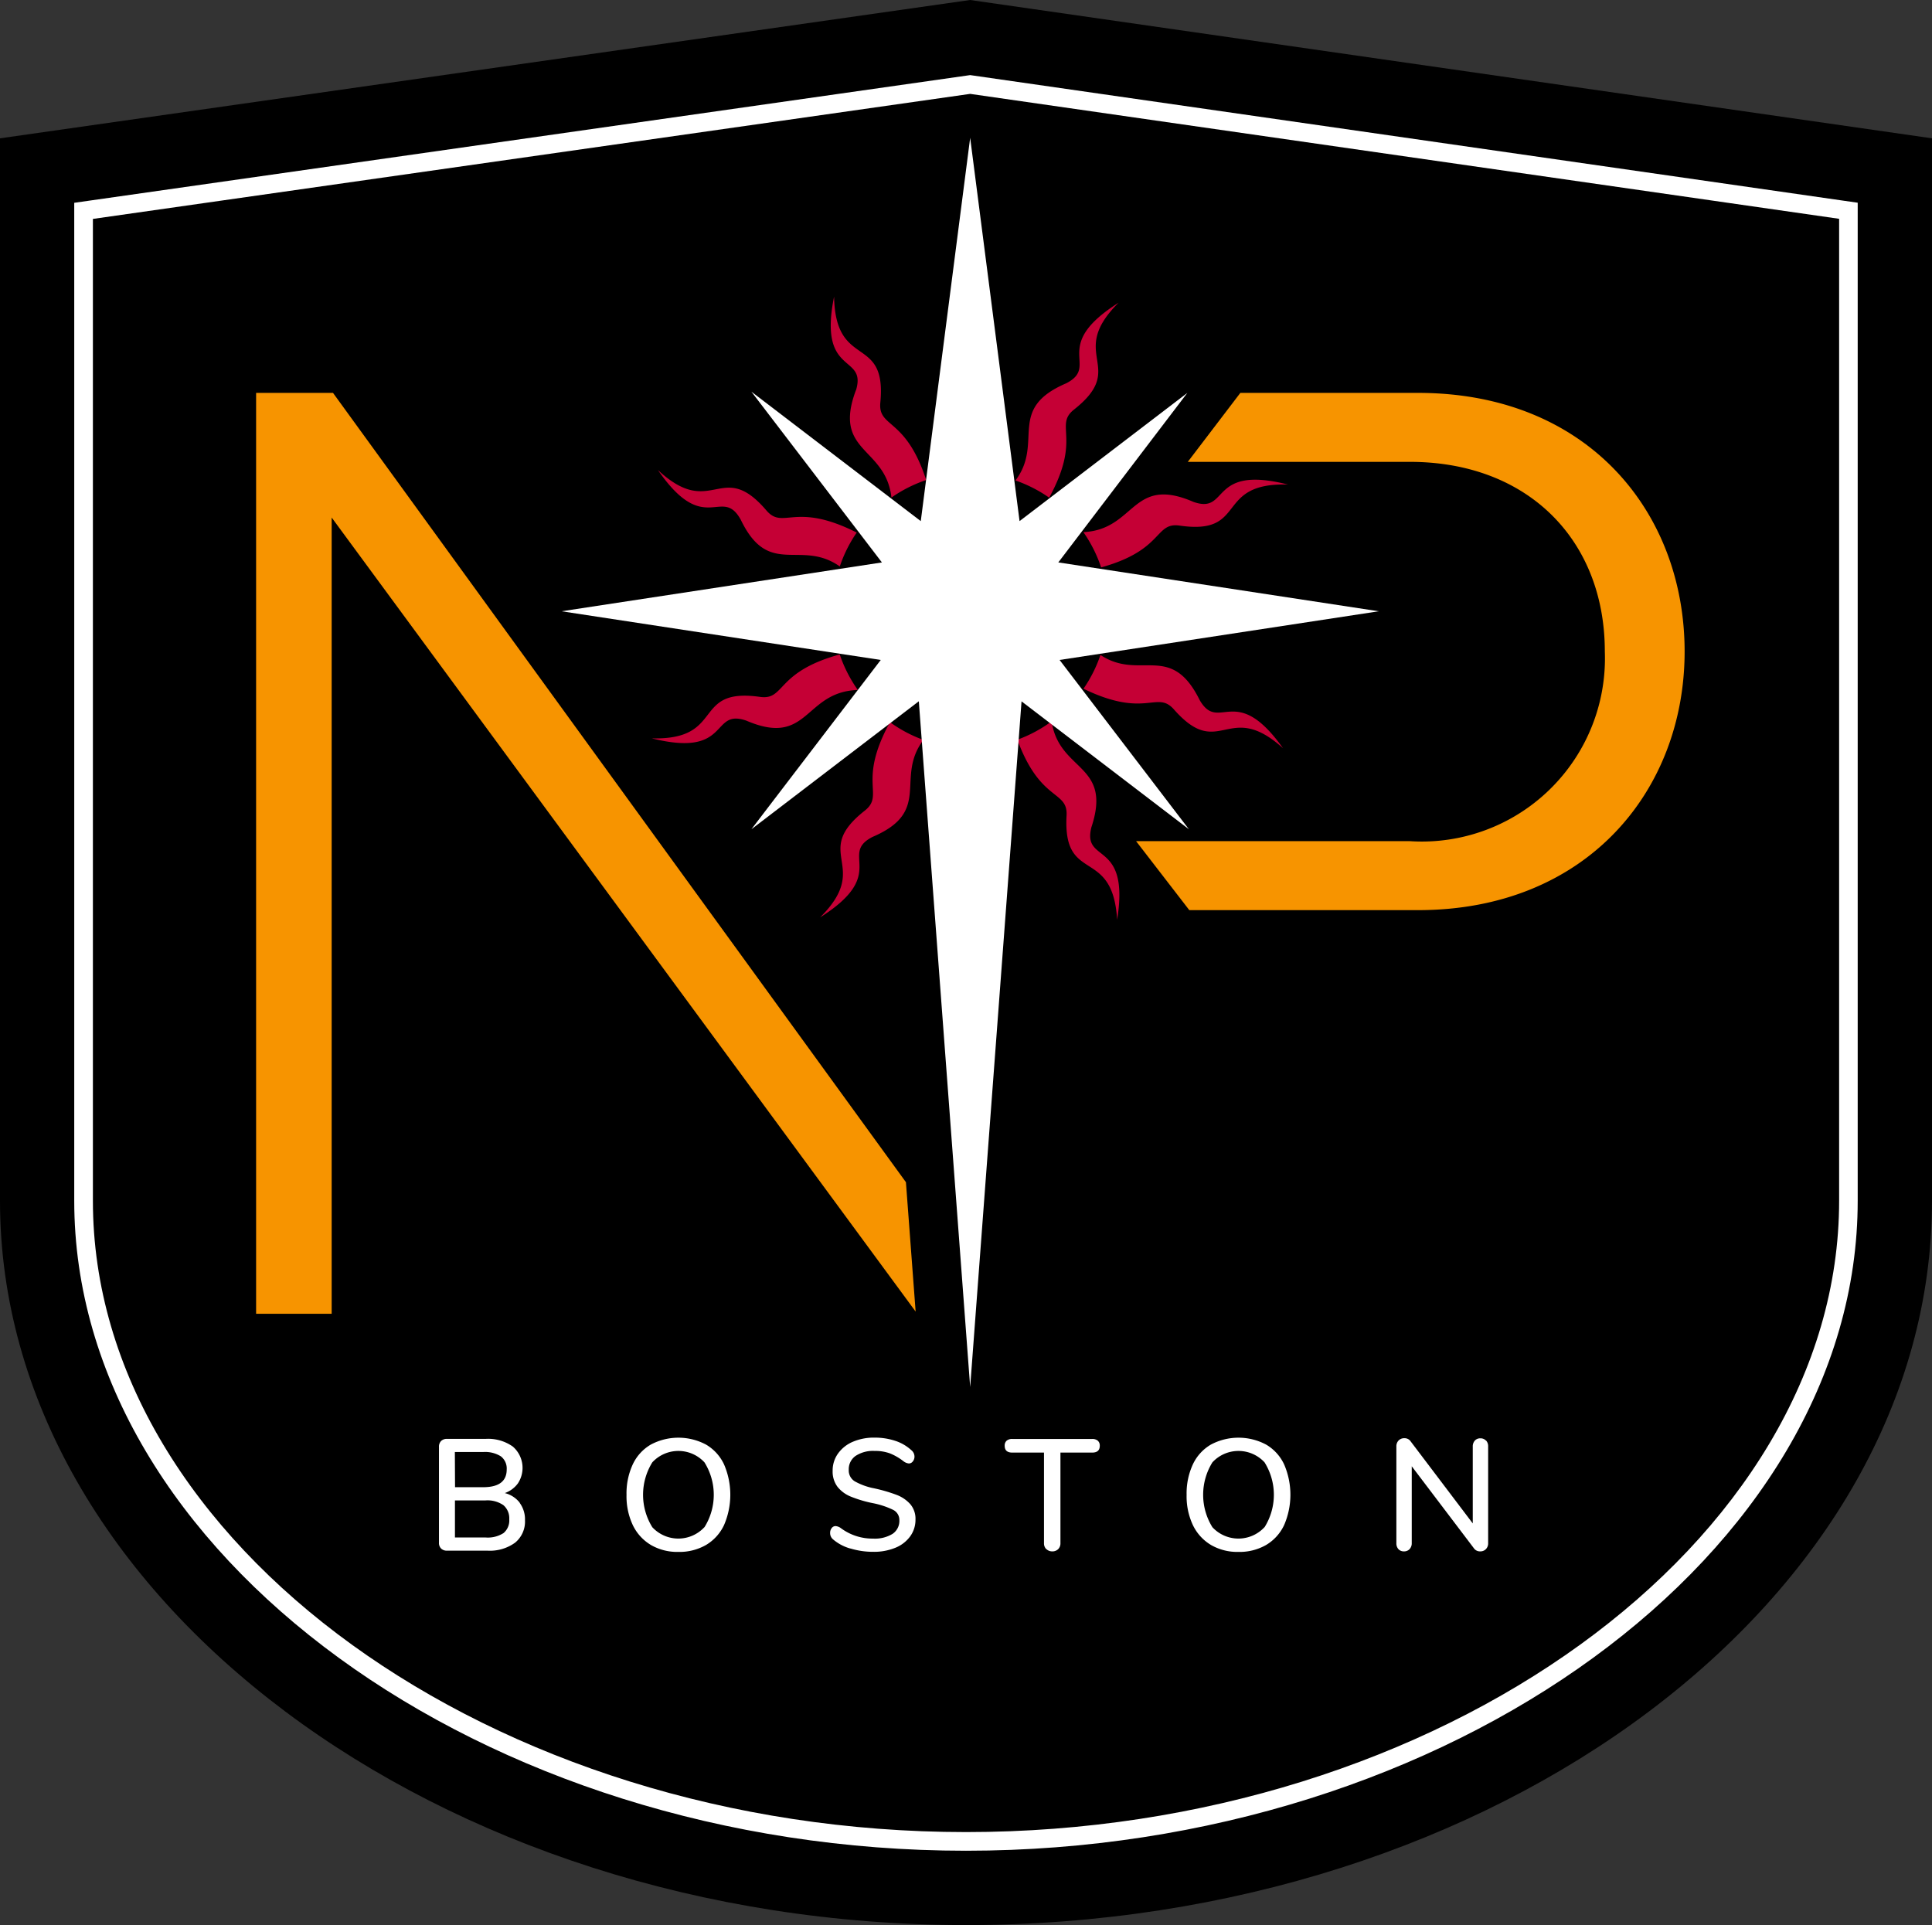 <?xml version="1.0" encoding="UTF-8"?>
<svg xmlns="http://www.w3.org/2000/svg" xmlns:xlink="http://www.w3.org/1999/xlink" id="Group_9961" data-name="Group 9961" width="65.322" height="65.089" viewBox="0 0 65.322 65.089">
  <rect x="0" y="0" width="65.322" height="65.089" fill="#333333" stroke="none"/>
  <defs>
    <clipPath id="clip-path">
      <rect id="Rectangle_27025" data-name="Rectangle 27025" width="65.322" height="65.089" fill="none"></rect>
    </clipPath>
  </defs>
  <g id="Group_9960" data-name="Group 9960" clip-path="url(#clip-path)">
    <path id="Path_12072" data-name="Path 12072" d="M0,4.677V40.6C0,53.983,14.813,65.089,32.663,65.089c17.943,0,32.659-11.03,32.659-24.488V4.677L32.8,0Z" fill-rule="evenodd"></path>
    <path id="Path_12073" data-name="Path 12073" d="M34.152,4.539l29.38,4.224v33.2c0,11.572-13.517,21.347-29.518,21.347S4.491,53.537,4.491,41.965V8.767Zm0-.635-.089.013L4.4,8.145l-.54.077V41.965c0,11.912,13.807,21.976,30.15,21.976S64.16,53.877,64.16,41.965V8.219l-.539-.077L34.241,3.917Z" transform="translate(-1.35 -1.365)" fill="#fff"></path>
    <path id="Path_12074" data-name="Path 12074" d="M35.283,47.11l.328,4.374L15.867,24.637V51.558H13.312V20.422h2.6Z" transform="translate(-4.653 -7.138)" fill="#f79400"></path>
    <path id="Path_12075" data-name="Path 12075" d="M59.052,35.579h9.26A6.193,6.193,0,0,0,74.9,29.166c0-3.766-2.6-6.412-6.592-6.412H60.8l1.777-2.332h6.008c5.74,0,9.013,4.036,9.013,8.744s-3.318,8.745-9.013,8.745H60.851Z" transform="translate(-20.64 -7.138)" fill="#f79400"></path>
    <path id="Path_12076" data-name="Path 12076" d="M53.922,22.326c1.1-2.009.168-2.43.827-2.969,1.869-1.467-.261-1.849,1.52-3.623-2.344,1.486-.614,2.129-1.769,2.724-2.041.874-.743,1.99-1.717,3.286a4.653,4.653,0,0,1,1.14.582" transform="translate(-18.449 -5.499)" fill="#c50035"></path>
    <path id="Path_12077" data-name="Path 12077" d="M56.908,27.9c2.124-.585,1.81-1.525,2.644-1.417,2.35.349,1.164-1.46,3.677-1.386-2.691-.682-1.969,1.017-3.194.587-2.1-.91-1.949.936-3.722,1.022a4.651,4.651,0,0,1,.6,1.194" transform="translate(-19.683 -8.714)" fill="#c50035"></path>
    <path id="Path_12078" data-name="Path 12078" d="M36.989,26.09c.954,2.011,2.021.66,3.358,1.6a4.621,4.621,0,0,1,.572-1.146c-2.088-1.054-2.473-.091-3.042-.734-1.538-1.81-1.838.332-3.679-1.379,1.575,2.286,2.151.531,2.791,1.663" transform="translate(-11.953 -8.538)" fill="#c50035"></path>
    <path id="Path_12079" data-name="Path 12079" d="M44.032,18.579c-.8,2.128,1.006,1.9,1.2,3.632a4.636,4.636,0,0,1,1.175-.593c-.689-2.12-1.618-1.755-1.552-2.6.235-2.364-1.515-1.091-1.562-3.6-.55,2.721,1.111,1.917.742,3.163" transform="translate(-15.092 -5.388)" fill="#c50035"></path>
    <path id="Path_12080" data-name="Path 12080" d="M40.234,34.019c-2.167.592-1.84,1.542-2.681,1.437-2.351-.341-1.158,1.464-3.672,1.4,2.693.673,1.965-1.023,3.193-.6,2.124.913,1.943-.978,3.772-1.036a4.631,4.631,0,0,1-.612-1.2" transform="translate(-11.842 -11.891)" fill="#c50035"></path>
    <path id="Path_12081" data-name="Path 12081" d="M55.385,41.077c.714-2.159-1.082-1.86-1.346-3.579a4.678,4.678,0,0,1-1.157.62c.776,2.112,1.7,1.7,1.664,2.55-.138,2.372,1.559,1.028,1.709,3.538.438-2.741-1.189-1.87-.87-3.129" transform="translate(-18.484 -13.107)" fill="#c50035"></path>
    <path id="Path_12082" data-name="Path 12082" d="M60.25,35.576c-.978-1.985-2.019-.645-3.358-1.532a4.617,4.617,0,0,1-.574,1.142c2.1,1.019,2.47.053,3.047.687,1.565,1.787,1.832-.359,3.7,1.325-1.609-2.262-2.159-.5-2.815-1.622" transform="translate(-19.685 -11.899)" fill="#c50035"></path>
    <path id="Path_12083" data-name="Path 12083" d="M44.987,37.543c-1.108,2.016-.176,2.439-.838,2.978-1.871,1.464.258,1.849-1.525,3.621,2.347-1.482.617-2.128,1.773-2.722,2.042-.87.747-1.987,1.722-3.281a4.625,4.625,0,0,1-1.132-.6" transform="translate(-14.898 -13.122)" fill="#c50035"></path>
    <path id="Path_12084" data-name="Path 12084" d="M25.545,76.956a.938.938,0,0,1,.18.589.92.92,0,0,1-.335.758,1.448,1.448,0,0,1-.934.27H23.089a.271.271,0,0,1-.2-.072.264.264,0,0,1-.072-.2V75.065a.268.268,0,0,1,.072-.2.274.274,0,0,1,.2-.072H24.4a1.444,1.444,0,0,1,.913.26.953.953,0,0,1,.172,1.246.937.937,0,0,1-.442.327.917.917,0,0,1,.505.327m-2.188-.526h.953c.528,0,.794-.2.794-.6a.518.518,0,0,0-.2-.445,1.008,1.008,0,0,0-.6-.144h-.953ZM25,77.978a.555.555,0,0,0,.193-.466.579.579,0,0,0-.2-.479.95.95,0,0,0-.6-.159H23.357v1.254H24.4a.985.985,0,0,0,.6-.15" transform="translate(-7.975 -26.143)" fill="#fff"></path>
    <path id="Path_12085" data-name="Path 12085" d="M33.388,78.357a1.568,1.568,0,0,1-.609-.669,2.284,2.284,0,0,1-.213-1.024,2.336,2.336,0,0,1,.211-1.03,1.519,1.519,0,0,1,.609-.669,1.986,1.986,0,0,1,1.869,0,1.524,1.524,0,0,1,.608.669,2.587,2.587,0,0,1,0,2.052,1.544,1.544,0,0,1-.608.672,1.8,1.8,0,0,1-.937.235,1.776,1.776,0,0,1-.929-.235m1.812-.6a2.066,2.066,0,0,0,0-2.193,1.2,1.2,0,0,0-1.763,0,2.079,2.079,0,0,0,0,2.193,1.2,1.2,0,0,0,1.76,0" transform="translate(-11.383 -26.121)" fill="#fff"></path>
    <path id="Path_12086" data-name="Path 12086" d="M43.835,78.48a1.537,1.537,0,0,1-.587-.31.275.275,0,0,1-.1-.22.256.256,0,0,1,.054-.164.161.161,0,0,1,.128-.066.344.344,0,0,1,.182.07,1.785,1.785,0,0,0,1.088.353,1.143,1.143,0,0,0,.659-.16.528.528,0,0,0,.23-.461.38.38,0,0,0-.215-.353,2.8,2.8,0,0,0-.685-.225,4.157,4.157,0,0,1-.74-.22,1.1,1.1,0,0,1-.453-.334.859.859,0,0,1-.163-.539.981.981,0,0,1,.179-.58,1.181,1.181,0,0,1,.5-.4,1.806,1.806,0,0,1,.734-.142,2.2,2.2,0,0,1,.7.107,1.474,1.474,0,0,1,.547.317.277.277,0,0,1,.107.22.25.25,0,0,1-.056.16.168.168,0,0,1-.132.07.355.355,0,0,1-.177-.07,1.9,1.9,0,0,0-.462-.27,1.454,1.454,0,0,0-.522-.084,1.071,1.071,0,0,0-.643.169.549.549,0,0,0-.23.469.431.431,0,0,0,.2.388,2.176,2.176,0,0,0,.652.237,5.374,5.374,0,0,1,.764.222,1.176,1.176,0,0,1,.466.317.761.761,0,0,1,.174.517.949.949,0,0,1-.18.57,1.148,1.148,0,0,1-.5.385,1.9,1.9,0,0,1-.747.137,2.627,2.627,0,0,1-.774-.113" transform="translate(-15.081 -26.121)" fill="#fff"></path>
    <path id="Path_12087" data-name="Path 12087" d="M53.628,78.522a.274.274,0,0,1-.077-.2V75.257H52.479q-.257,0-.257-.23a.218.218,0,0,1,.066-.172.283.283,0,0,1,.191-.059h2.7a.282.282,0,0,1,.191.059.218.218,0,0,1,.067.172q0,.23-.258.23H54.107V78.32a.274.274,0,0,1-.075.2.271.271,0,0,1-.2.077.274.274,0,0,1-.2-.077" transform="translate(-18.253 -26.143)" fill="#fff"></path>
    <path id="Path_12088" data-name="Path 12088" d="M62.5,78.357a1.568,1.568,0,0,1-.609-.669,2.284,2.284,0,0,1-.213-1.024,2.336,2.336,0,0,1,.211-1.03,1.519,1.519,0,0,1,.609-.669,1.986,1.986,0,0,1,1.869,0,1.524,1.524,0,0,1,.608.669,2.587,2.587,0,0,1,0,2.052,1.544,1.544,0,0,1-.608.672,1.8,1.8,0,0,1-.937.235,1.776,1.776,0,0,1-.929-.235m1.812-.6a2.066,2.066,0,0,0,0-2.193,1.2,1.2,0,0,0-1.763,0,2.078,2.078,0,0,0,0,2.193,1.2,1.2,0,0,0,1.76,0" transform="translate(-21.558 -26.121)" fill="#fff"></path>
    <path id="Path_12089" data-name="Path 12089" d="M75.614,74.833a.279.279,0,0,1,.072.2v3.273a.274.274,0,0,1-.075.2.257.257,0,0,1-.193.077.247.247,0,0,1-.215-.107l-2.1-2.77v2.6a.284.284,0,0,1-.073.2.247.247,0,0,1-.19.077.243.243,0,0,1-.187-.075.288.288,0,0,1-.07-.2V75.034a.278.278,0,0,1,.075-.2.258.258,0,0,1,.193-.077.245.245,0,0,1,.215.107l2.1,2.774v-2.6a.289.289,0,0,1,.07-.2.24.24,0,0,1,.187-.077.249.249,0,0,1,.19.077" transform="translate(-25.371 -26.129)" fill="#fff"></path>
    <path id="Path_12090" data-name="Path 12090" d="M46.028,24.817,56.82,23.171,45.985,21.519l4.363-5.732-5.673,4.335L43.005,7.162l-1.67,12.961-5.727-4.377,4.413,5.774L29.19,23.171l10.792,1.646-4.374,5.724,5.661-4.327L43.005,49.4l1.737-23.183L50.4,30.541Z" transform="translate(-10.203 -2.503)" fill="#fff"></path>
  </g>
</svg>
